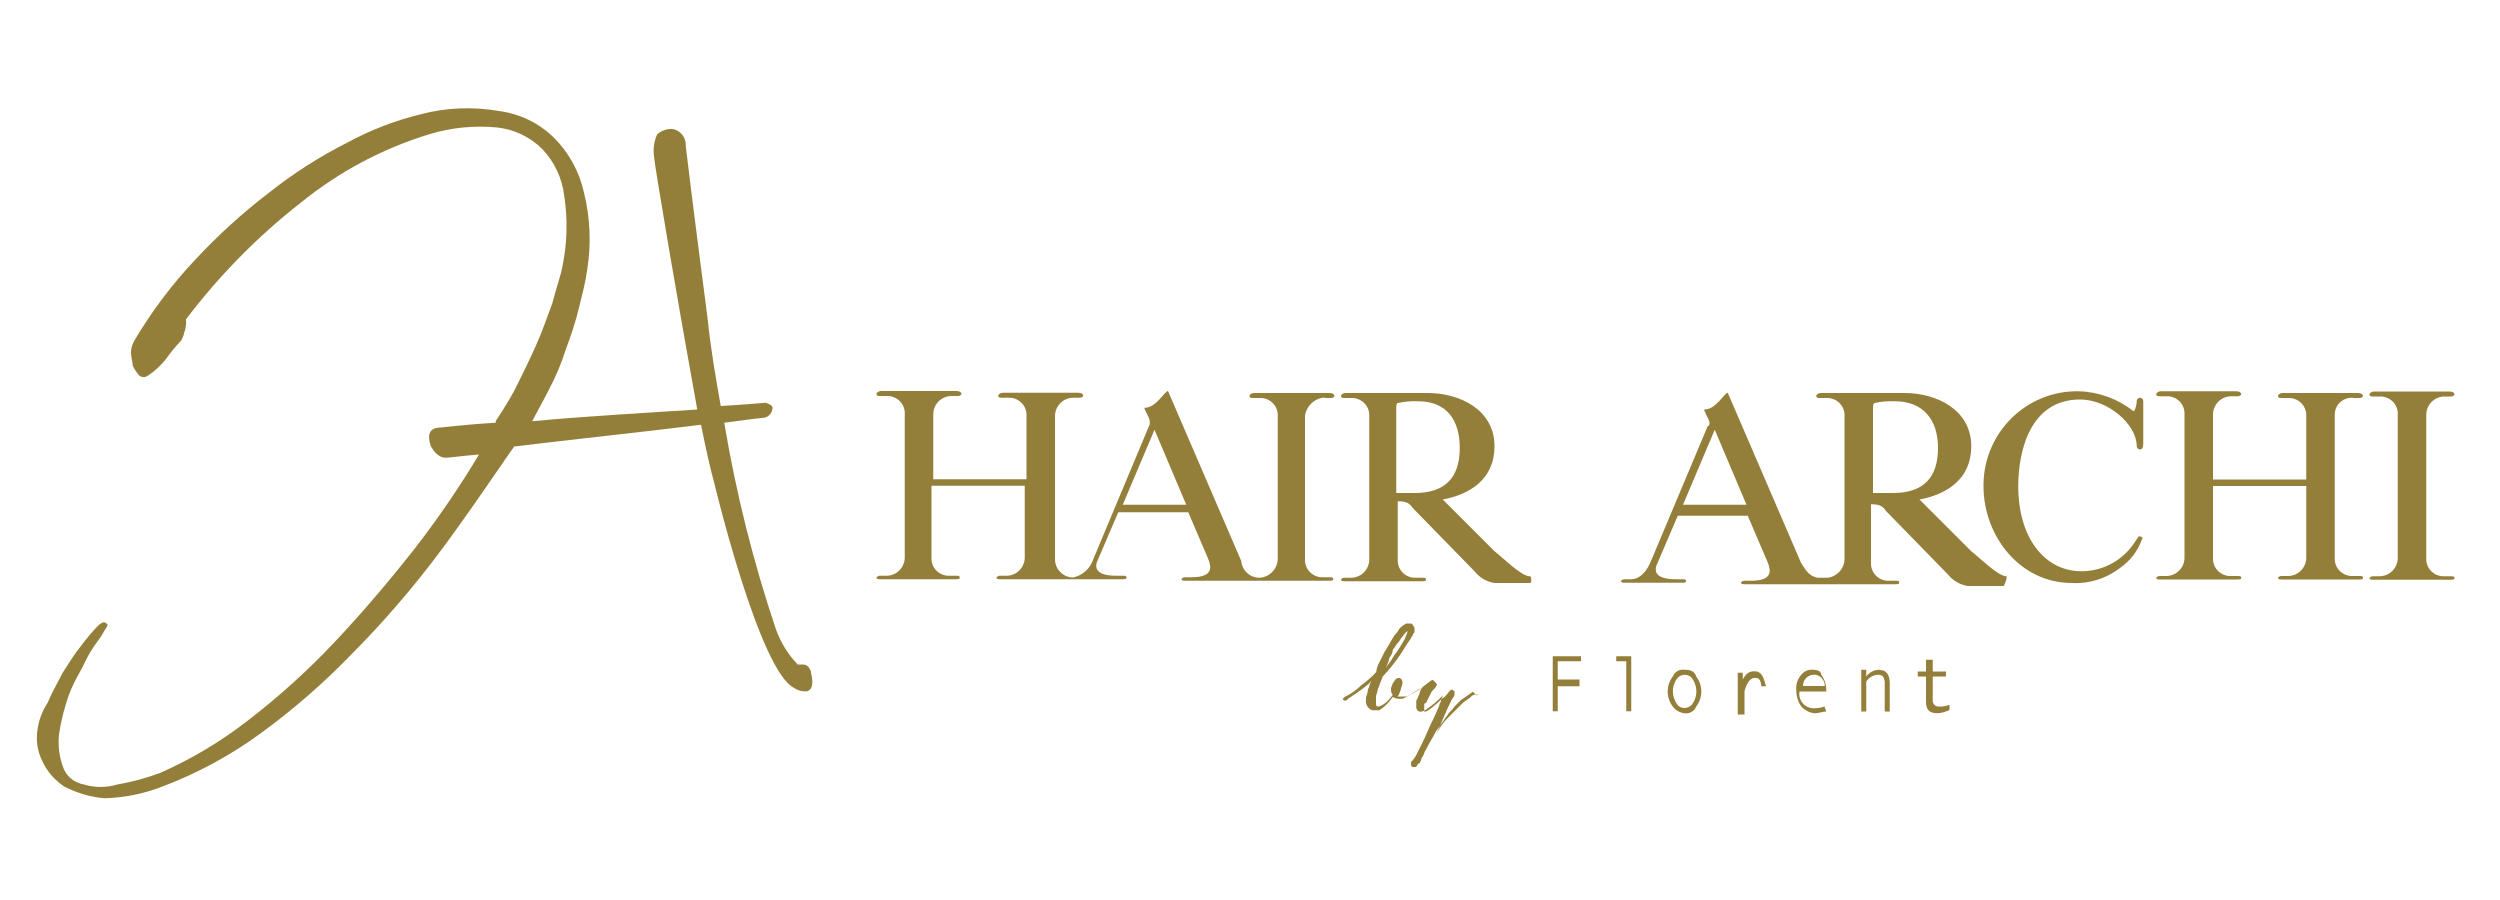 <?xml version="1.0" encoding="UTF-8"?><svg id="_レイヤー_1" xmlns="http://www.w3.org/2000/svg" viewBox="0 0 100 36"><defs><style>.cls-1{fill:none;}.cls-2{fill:#937f39;}</style></defs><g id="logo_archi"><path id="_パス_53" class="cls-2" d="M32.44,26.85c-.07-.13-.13-.27-.33-.27h-.2c-.39-.4-.68-.88-.87-1.4-.91-2.7-1.6-5.46-2.07-8.27.93-.13,1.53-.2,1.6-.2.19-.04.33-.21.33-.4,0-.07-.07-.13-.27-.2-.07,0-.73.07-1.8.13-.2-1.13-.4-2.27-.53-3.53,0,0-.67-5.13-.87-6.87.02-.31-.17-.58-.47-.67-.24-.04-.49.04-.67.2-.13.27-.17.57-.13.87,0,.27,1,6.13,1.73,10.14-1.93.13-4.53.27-6.6.47.13-.27.47-.87.67-1.27.27-.51.5-1.05.67-1.6.21-.55.39-1.1.53-1.67.13-.53.27-1.07.33-1.53.16-1.02.12-2.06-.13-3.07-.18-.83-.6-1.6-1.2-2.2-.6-.59-1.37-.96-2.2-1.07-1.04-.18-2.11-.14-3.13.13-1.02.25-2.01.63-2.93,1.13-1.11.56-2.16,1.23-3.13,2-1.08.82-2.08,1.74-3,2.73-.91.97-1.72,2.05-2.4,3.2-.08.14-.13.3-.13.47,0,.2.07.4.07.53.07.15.16.28.27.4.1.07.23.07.33,0,.28-.18.52-.41.73-.67.18-.26.38-.5.6-.73.06-.1.11-.22.13-.33.06-.17.09-.35.07-.53,1.33-1.75,2.87-3.32,4.6-4.67,1.52-1.23,3.26-2.16,5.13-2.73.88-.27,1.81-.36,2.73-.27.68.08,1.31.38,1.8.87.48.51.79,1.17.87,1.87.14.93.12,1.88-.07,2.8-.07.4-.27.93-.4,1.47-.2.53-.4,1.13-.67,1.73s-.53,1.13-.8,1.67-.8,1.33-.8,1.33v.07c-1.27.07-2.2.2-2.33.2-.47.07-.33.53-.27.73.07.13.27.47.6.47.13,0,.6-.07,1.33-.13-.79,1.32-1.66,2.59-2.6,3.8-1,1.27-2.07,2.53-3.2,3.73-1.07,1.13-2.23,2.18-3.47,3.13-1.07.83-2.23,1.52-3.47,2.07-.56.21-1.14.37-1.73.47-.43.13-.9.13-1.33,0-.35-.06-.65-.28-.8-.6-.18-.44-.25-.92-.2-1.4.06-.41.15-.81.27-1.2.11-.39.27-.77.47-1.13.2-.33.33-.67.53-1s.4-.53.53-.8c.13-.2.2-.27.07-.33-.07-.07-.2,0-.33.13-.24.25-.46.52-.67.8-.27.33-.47.67-.73,1.07-.2.4-.4.73-.6,1.2-.21.32-.35.69-.4,1.07-.07.43,0,.88.2,1.27.19.41.49.75.87,1,.5.26,1.04.42,1.6.47.8-.02,1.59-.18,2.33-.47,1.4-.53,2.73-1.25,3.93-2.13,1.32-.96,2.54-2.03,3.67-3.2,1.22-1.23,2.36-2.55,3.4-3.93,1.07-1.4,3-4.27,3.07-4.34,2.2-.27,5.33-.6,7.47-.87.2,1,.4,1.87.53,2.33,0,0,1.8,7.53,3.2,8.2.16.11.35.15.53.13.27-.13.2-.47.13-.8"/><g id="_グループ_123"><path id="_パス_54" class="cls-2" d="M52.98,15.92h.27c.05,0,.1-.03.13-.07,0-.07-.07-.13-.2-.13h-3c-.13,0-.2.07-.2.13s.07.07.13.07h.27c.38-.02.71.27.73.65,0,.03,0,.05,0,.08v5.73c-.02.39-.34.71-.73.73-.38,0-.7-.29-.73-.67l-2.93-6.8c-.13,0-.47.67-.93.67-.07,0,.2.4.2.53v.13l-2.26,5.4c-.12.37-.42.64-.8.73-.4,0-.73-.33-.73-.73v-5.73c0-.4.33-.73.73-.73h.27c.05,0,.1-.03.13-.07,0-.07-.07-.13-.2-.13h-3c-.13,0-.2.07-.2.13s.07.07.13.07h.27c.38-.02.71.27.73.65,0,.03,0,.05,0,.08v2.53h-3.73v-2.6c0-.4.33-.73.73-.73h.27c.05,0,.1-.03.13-.07,0-.07-.07-.13-.2-.13h-3c-.13,0-.2.07-.2.13s.07.07.13.07h.27c.38-.02.71.27.73.65,0,.03,0,.05,0,.08v5.73c0,.4-.33.73-.73.73h-.27c-.05,0-.1.03-.13.07,0,.07.07.07.2.07h2.93c.13,0,.2,0,.2-.07s-.07-.07-.13-.07h-.27c-.38.02-.71-.27-.73-.65,0-.03,0-.05,0-.08v-2.87h3.73v2.87c0,.4-.33.73-.73.73h-.27c-.05,0-.1.03-.13.07,0,.07.07.07.2.07h4.8c.13,0,.2,0,.2-.07s-.07-.07-.13-.07h-.27c-.93,0-.87-.4-.73-.67l.8-1.87h2.8l.8,1.87c.13.33.2.73-.67.73h-.27c-.05,0-.1.03-.13.07,0,.07.07.07.2.07h5.67c.13,0,.2,0,.2-.07s-.07-.07-.13-.07h-.27c-.38.02-.71-.27-.73-.65,0-.03,0-.05,0-.08v-5.73c.06-.4.39-.71.8-.73M44.91,20.19l1.27-3,1.27,3h-2.53Z"/><path id="_パス_55" class="cls-2" d="M61.18,23.05c-.33,0-1.13-.8-1.4-1l-2.07-2.07c1.07-.2,2.07-.8,2.07-2.13,0-1.47-1.4-2.13-2.67-2.13h-3.27c-.13,0-.2.07-.2.13s.07.07.13.07h.27c.38-.02.71.27.73.65,0,.03,0,.05,0,.08v5.73c0,.4-.33.73-.73.73h-.27c-.05,0-.1.03-.13.07,0,.07.07.07.2.07h3c.13,0,.2,0,.2-.07s-.07-.07-.13-.07h-.27c-.38.02-.71-.27-.73-.65,0-.03,0-.05,0-.08v-2.33c.33,0,.47.07.6.27l2.47,2.53c.2.25.48.42.8.47h1.4q.07,0,.07-.07c0-.13,0-.2-.07-.2M55.85,19.72v-3.33c0-.13,0-.27.07-.27.26-.06.53-.08.8-.07,1.13,0,1.67.73,1.67,1.87,0,1.2-.6,1.8-1.8,1.8h-.73"/><path id="_パス_56" class="cls-2" d="M80.25,23.05c-.33,0-1.13-.8-1.4-1l-2.07-2.07c1.07-.2,2.07-.8,2.07-2.13,0-1.47-1.4-2.13-2.67-2.13h-3.33c-.13,0-.2.07-.2.13s.07.07.13.07h.27c.38-.02.71.27.73.65,0,.03,0,.05,0,.08v5.73c-.01.37-.3.68-.67.73h-.4c-.4-.07-.53-.4-.67-.6l-2.93-6.8c-.13,0-.47.67-.93.67-.07,0,.2.4.2.53,0,.07,0,.13-.07.13l-2.27,5.4c-.13.33-.4.73-.8.73h-.27c-.05,0-.1.03-.13.07,0,.07.07.07.2.07h2.2c.13,0,.2,0,.2-.07s-.07-.07-.13-.07h-.27c-.93,0-.87-.4-.73-.67l.8-1.87h2.8l.8,1.87c.13.33.2.73-.67.73h-.27c-.05,0-.1.03-.13.07,0,.07.07.07.2.07h5.93c.13,0,.2,0,.2-.07s-.07-.07-.13-.07h-.27c-.38.02-.71-.27-.73-.65,0-.03,0-.05,0-.08v-2.33c.33,0,.47.07.6.27l2.47,2.53c.2.25.48.42.8.47h1.4q.07,0,.07-.07c.13-.27.07-.33.07-.33M67.32,20.19l1.27-3,1.27,3h-2.53ZM74.92,19.72v-3.33c0-.13,0-.27.07-.27.26-.06.53-.08.8-.07,1.13,0,1.73.73,1.73,1.87,0,1.2-.6,1.8-1.8,1.8h-.8"/><path id="_パス_57" class="cls-2" d="M85.59,21.45c-.07,0-.07.07-.13.13-.46.78-1.29,1.27-2.2,1.27-1.47,0-2.53-1.33-2.53-3.4,0-1.4.47-3.47,2.47-3.47,1.13,0,2.27,1,2.27,1.87,0,.07.06.13.13.13.07,0,.13-.07.13-.2v-1.73c0-.07-.05-.14-.12-.14s-.14.05-.14.12c0,0,0,.01,0,.02,0,.13-.07.4-.13.4-.63-.5-1.4-.78-2.2-.8-2.07-.03-3.77,1.63-3.8,3.71,0,.03,0,.06,0,.09,0,2,1.47,3.87,3.53,3.87.7.04,1.38-.18,1.93-.6.4-.28.71-.67.87-1.13.07-.07,0-.13-.07-.13"/><path id="_パス_58" class="cls-2" d="M94.12,15.92h.27c.05,0,.1-.03.13-.07,0-.07-.07-.13-.2-.13h-3c-.13,0-.2.07-.2.13s.07.07.13.07h.27c.38-.02.71.27.73.65,0,.03,0,.05,0,.08v2.53h-3.73v-2.6c0-.4.33-.73.73-.73h.27c.05,0,.1-.03.13-.07,0-.07-.07-.13-.2-.13h-3c-.13,0-.2.07-.2.13s.07.07.13.07h.27c.38-.02.71.27.73.65,0,.03,0,.05,0,.08v5.73c0,.4-.33.73-.73.73h-.27c-.05,0-.1.03-.13.07,0,.07.07.07.2.07h3c.13,0,.2,0,.2-.07s-.07-.07-.13-.07h-.27c-.38.02-.71-.27-.73-.65,0-.03,0-.05,0-.08v-2.87h3.73v2.87c0,.4-.33.73-.73.73h-.27c-.05,0-.1.03-.13.07,0,.07.07.07.2.07h3c.13,0,.2,0,.2-.07s-.07-.07-.13-.07h-.27c-.38.02-.71-.27-.73-.65,0-.03,0-.05,0-.08v-5.73c0-.38.32-.68.7-.67.01,0,.03,0,.04,0"/><path id="_パス_59" class="cls-2" d="M98.05,23.05h-.27c-.38.02-.71-.27-.73-.65,0-.03,0-.05,0-.08v-5.73c0-.4.33-.73.73-.73h.27c.05,0,.1-.03.13-.07,0-.07-.07-.13-.2-.13h-3c-.13,0-.2.07-.2.13s.07.07.13.07h.27c.38-.02.71.27.73.65,0,.03,0,.05,0,.08v5.73c0,.4-.33.73-.73.73h-.27c-.05,0-.1.03-.13.07,0,.07.07.07.2.07h3c.13,0,.2,0,.2-.07s-.07-.07-.13-.07"/><path id="_パス_60" class="cls-2" d="M59.11,27.79s-.09-.04-.13,0c0,0,0,0,0,0-.07,0-.13.07-.2.13s-.2.13-.27.2l-.27.27-.2.2-.13.13c-.19.19-.35.42-.47.67l.47-1.07c.04-.09.09-.18.13-.27,0-.07.07-.07.07-.13.05-.05.08-.13.07-.2v-.07s-.07-.03-.07-.06c0,0,0,0,0,0h-.07l-.07.07c-.07.07-.13.2-.27.27-.27.27-.67.6-.73.53v-.27q0-.07.07-.07l.2-.4c0-.07.2-.2.2-.27q.07-.07,0-.13t-.13-.13c-.07,0-.6.47-.67.47-.08.06-.17.1-.27.13-.05.05-.13.08-.2.07h-.27c.07-.07.07-.13.13-.27,0-.07.07-.2.07-.27,0-.13-.07-.2-.13-.2s-.13,0-.2.13c-.07.07-.07.13-.13.27,0,.13,0,.2.07.27-.13.2-.4.47-.6.47-.07,0-.07-.07-.07-.13v-.27c0-.07.07-.2.07-.27s.07-.13.07-.2l.13-.33c.22-.23.42-.48.6-.73.2-.27.33-.53.53-.8,0-.07.07-.07.07-.13s.07-.07.07-.13v-.13q0-.07-.07-.13c0-.07-.07-.07-.13-.07h-.13c-.1.05-.19.12-.27.2-.05.1-.12.19-.2.27-.13.2-.27.47-.4.67l-.2.4c-.07.12-.12.26-.13.4-.18.2-.38.37-.6.53-.19.19-.42.35-.67.47l-.07.07s.03.07.06.07c0,0,0,0,0,0h.07s.07-.03.07-.06c0,0,0,0,0,0l.4-.27c.07-.07.2-.13.27-.2s.2-.13.27-.27c0,.07-.07.13-.07.2s-.07.13-.07.2c0,.13-.07.2-.07.33-.02.12,0,.23.07.33.07.07.13.13.2.13h.27c.21-.14.39-.32.53-.53.1.06.22.08.33.07.07,0,.15-.02.2-.07.13-.07.67-.4.67-.4-.07.07-.12.17-.13.27-.07.13-.07.2-.13.27v.27c0,.07.07.27.33.13.27-.17.51-.37.73-.6,0,.07-.07.13-.07.2s-.07.13-.07.2c-.1.25-.21.49-.33.73-.13.27-.2.47-.33.73l-.2.4c-.05.12-.12.23-.2.33l-.07.07v.13s.03.07.06.07c0,0,0,0,0,0h.13l.07-.07q0-.07.07-.07c.07-.07.07-.2.13-.27s.07-.2.13-.27c.13-.27.27-.47.4-.73.13-.2.33-.47.47-.67.07-.13.2-.2.27-.33l.27-.27s.4-.27.47-.33c.2.2.2.13.2.13M55.58,26.32c.07-.13.13-.2.13-.33.07-.07.13-.2.2-.27s.13-.2.2-.27c0,0,.13-.2.2-.2-.04.11-.08.22-.13.33-.07.13-.13.2-.2.33s-.2.27-.27.4-.2.27-.27.4c.07-.2.13-.27.13-.4"/><path id="_パス_61" class="cls-2" d="M62.11,28.45h.2v-1h.87v-.27h-.87v-.73h.93v-.2h-1.13v2.2Z"/><path id="_パス_62" class="cls-2" d="M64.65,26.45h.4v2h.2v-2.2h-.6v.2Z"/><path id="_パス_63" class="cls-2" d="M67.38,26.79c-.2-.03-.39.08-.47.27-.27.36-.27.84,0,1.2.11.15.28.25.47.27.2.03.39-.08.47-.27.27-.36.27-.84,0-1.2-.07-.2-.2-.27-.47-.27M67.72,28.12c-.1.18-.33.25-.51.16-.07-.04-.12-.09-.16-.16-.18-.29-.18-.65,0-.93.1-.18.33-.25.51-.16.07.04.12.09.16.16.18.29.18.65,0,.93"/><path id="_パス_64" class="cls-2" d="M70.18,26.85c-.2,0-.33.07-.47.33v-.27h-.2v1.67h.27v-.93s.13-.6.47-.53c.2,0,.2.33.2.33h.2c-.07-.07-.07-.6-.47-.6"/><path id="_パス_65" class="cls-2" d="M72.52,26.79c-.18-.02-.36.06-.47.2-.14.16-.22.38-.2.6,0,.24.06.47.2.67.14.15.33.25.53.27.2,0,.33-.07.47-.07l-.07-.2c-.15.05-.31.08-.47.07-.15-.01-.3-.08-.4-.2-.11-.13-.16-.3-.13-.47h1.07v-.07c0-.22-.07-.43-.2-.6,0-.13-.13-.2-.33-.2M72.12,27.45c-.01-.24.17-.44.41-.46s.44.17.46.41c0,.01,0,.03,0,.04h-.87Z"/><path id="_パス_66" class="cls-2" d="M75.18,26.79c-.21,0-.41.1-.53.27v-.27h-.2v1.67h.2v-1.2c.1-.16.28-.26.47-.27.07,0,.15.02.2.07.06.1.08.22.07.33v1.07h.2v-1.13c0-.33-.13-.53-.4-.53"/><path id="_パス_67" class="cls-2" d="M77.98,28.19c-.13.05-.26.08-.4.07-.13.02-.25-.07-.27-.2,0-.02,0-.04,0-.07v-.93h.53v-.2h-.53v-.47h-.27v.47h-.33v.2h.33v1c0,.33.13.47.47.47.16-.01.32-.06.47-.13v-.2Z"/></g><rect id="_長方形_533" class="cls-1" width="100" height="36"/></g></svg>
